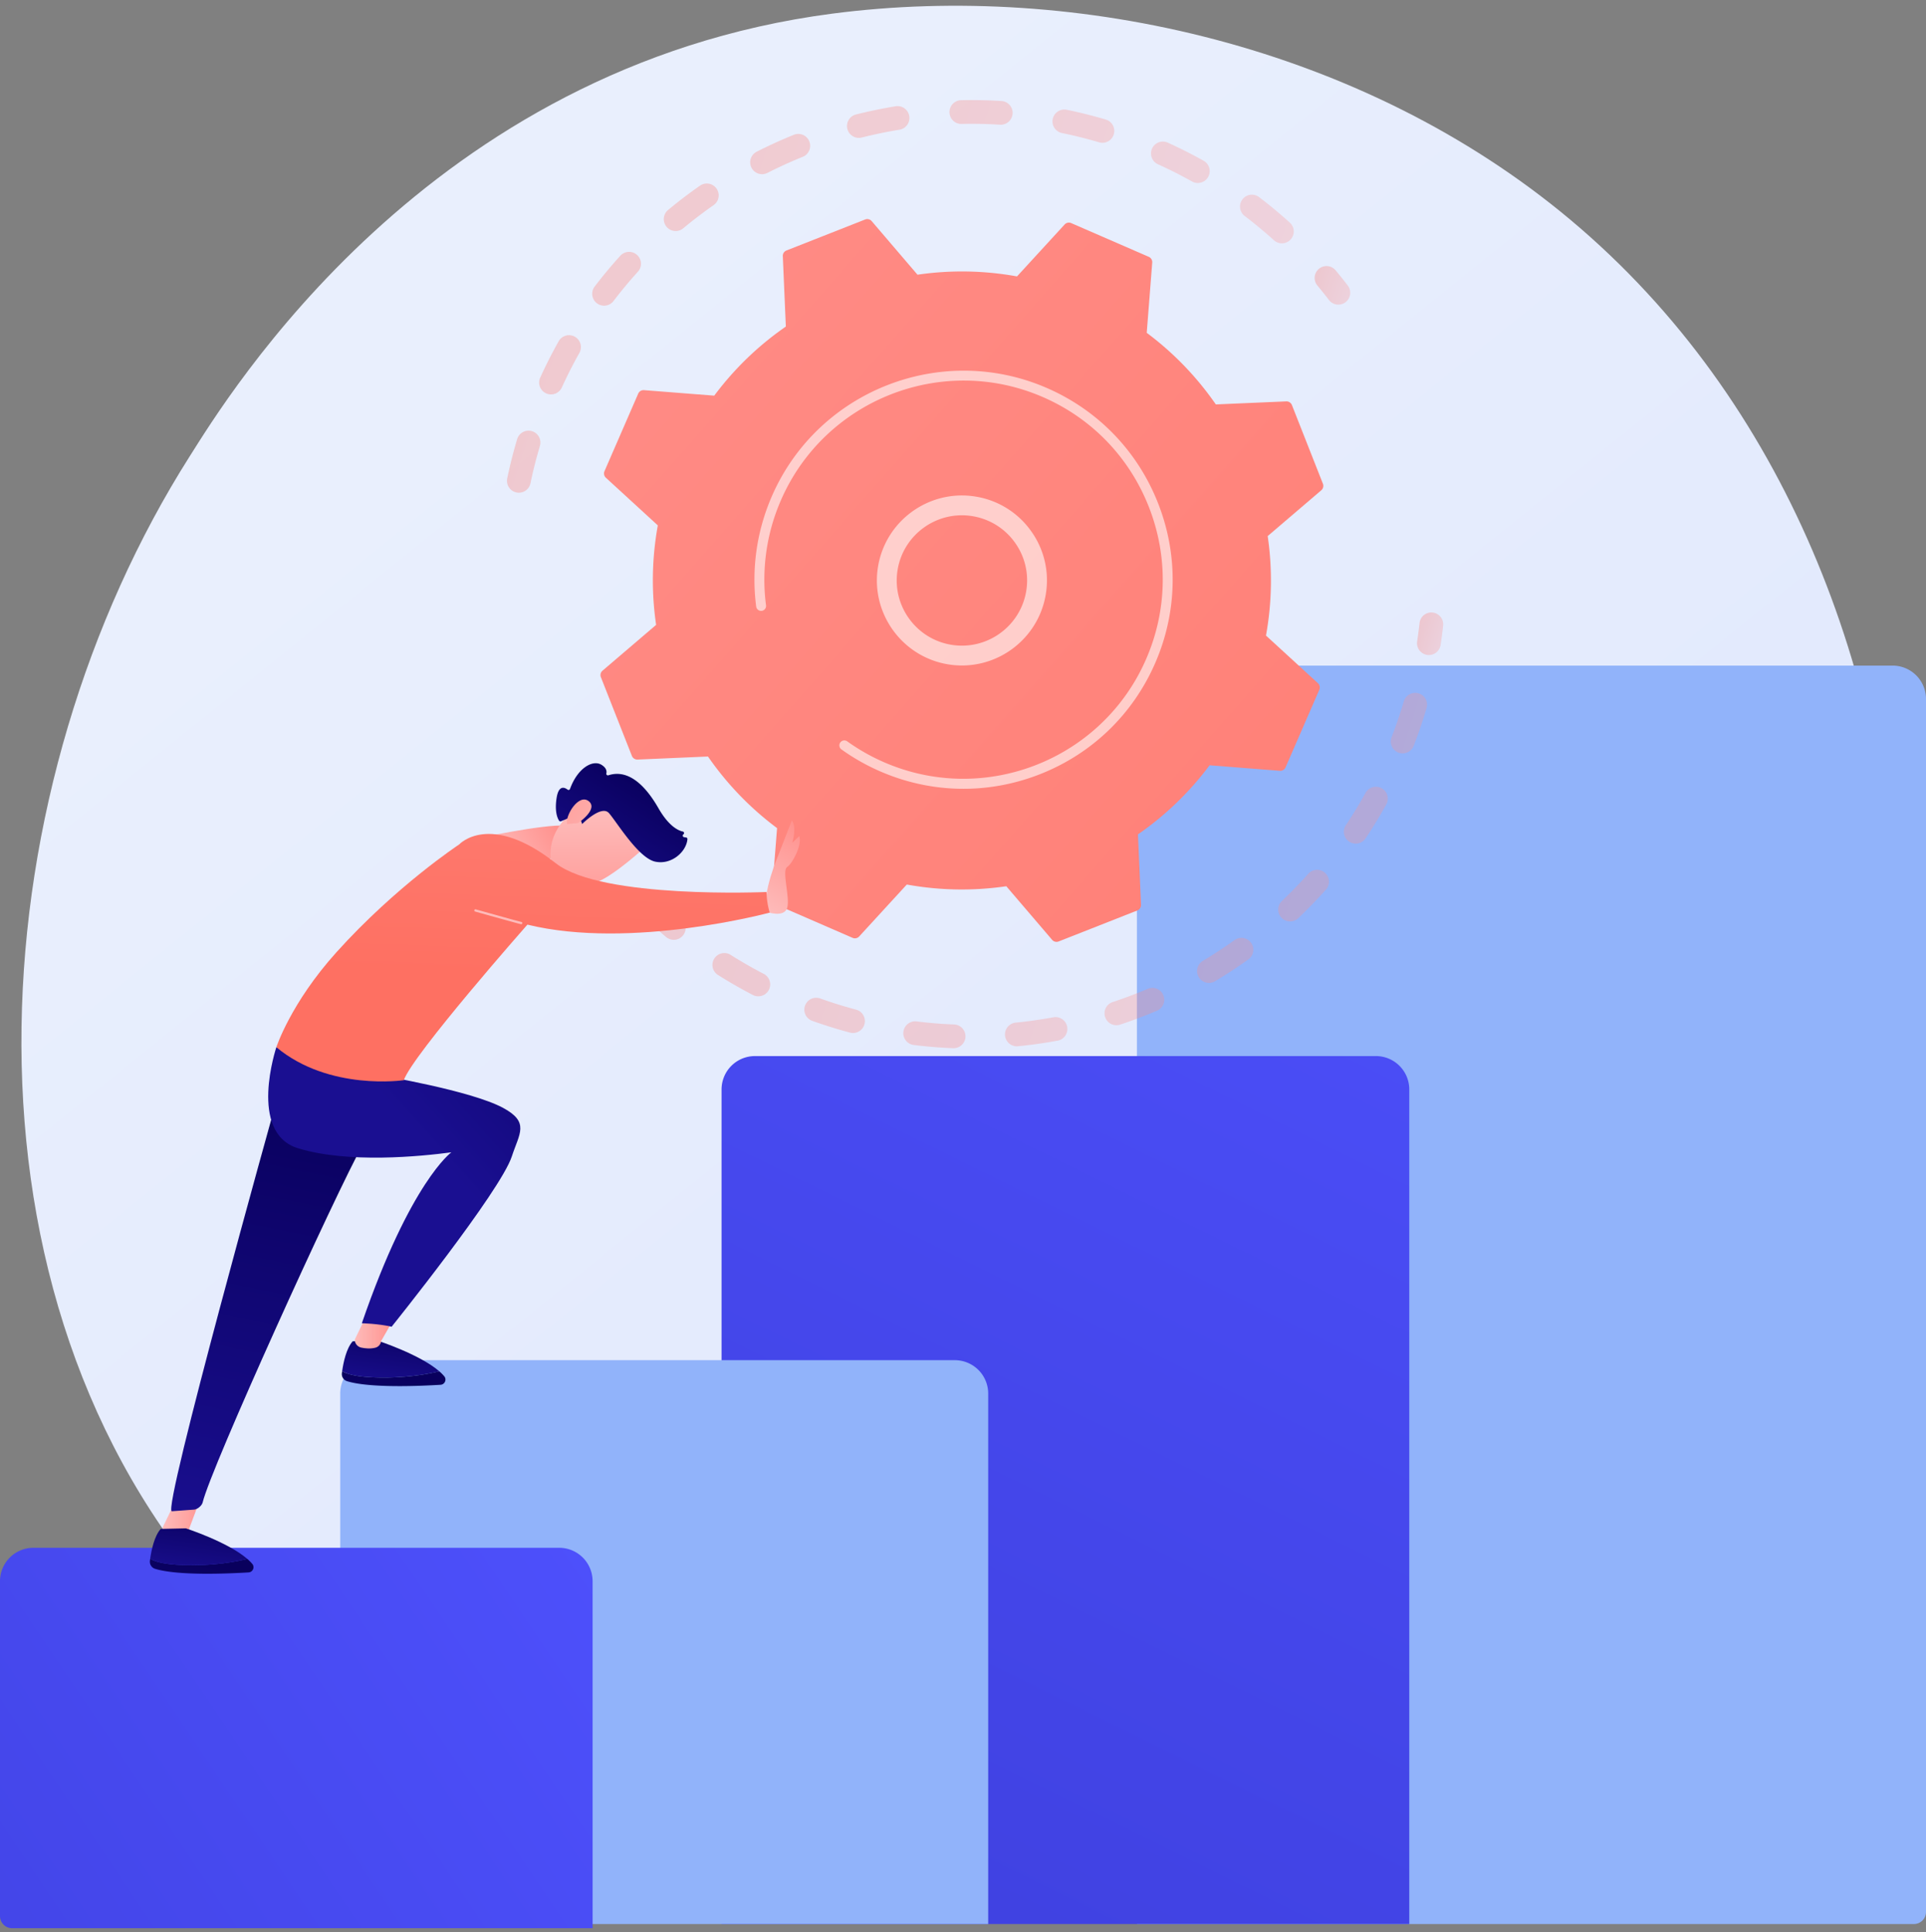 <svg xmlns="http://www.w3.org/2000/svg" width="300" height="301" fill="none"><rect width="100%" height="100%" fill="#808080" stroke="none"/><path fill="url(#a)" d="M261.962 253.457c-6.007 6.324-11.691 10.402-16.181 13.625-52.787 37.874-115.247 26.834-128.521 24.138-19.602-3.982-57.493-11.677-84.888-43.893C-9.073 198.589-2.619 121.802 29.53 71.114c5.88-9.272 36.942-60.732 100.074-68.985 38.208-4.994 82.745 5.079 114.998 32.1 67.701 56.72 62.882 171.306 17.361 219.228z"/><path fill="#91B3FA" d="M298.108 299.723H177.09V108.888a5.204 5.204 0 0 1 5.204-5.204h112.502a5.204 5.204 0 0 1 5.204 5.204v188.943a1.893 1.893 0 0 1-1.892 1.892z"/><path fill="url(#b)" d="M219.514 299.722H112.393V169.714a5.204 5.204 0 0 1 5.204-5.204h96.713a5.204 5.204 0 0 1 5.204 5.204v130.008z"/><path fill="#91B3FA" d="M153.925 299.722h-99.04a1.892 1.892 0 0 1-1.892-1.891v-80.744a5.204 5.204 0 0 1 5.204-5.204h90.524a5.204 5.204 0 0 1 5.204 5.204v82.635z"/><path fill="url(#c)" d="M92.304 300.369H1.892A1.892 1.892 0 0 1 0 298.478v-52.164a5.204 5.204 0 0 1 5.204-5.205H87.1a5.204 5.204 0 0 1 5.204 5.205v54.055z"/><g opacity=".3"><path fill="url(#d)" d="M80.253 76.662a1.849 1.849 0 0 1-1.245-2.137 74.273 74.273 0 0 1 1.545-6.114 1.85 1.85 0 0 1 2.301-1.243l.035.011a1.85 1.85 0 0 1 1.208 2.29 70.515 70.515 0 0 0-1.468 5.808 1.849 1.849 0 0 1-2.376 1.385zm5.016-15.309a1.85 1.85 0 0 1-1.123-2.528c.87-1.909 1.829-3.8 2.851-5.62a1.85 1.85 0 1 1 3.225 1.811 70.764 70.764 0 0 0-2.709 5.341 1.85 1.85 0 0 1-2.244.996zm8.262-13.823a1.85 1.85 0 0 1-.907-2.883 73.523 73.523 0 0 1 4.034-4.846 1.85 1.85 0 0 1 2.738 2.486 69.89 69.89 0 0 0-3.832 4.602 1.85 1.85 0 0 1-2.033.641zm11.148-11.631a1.85 1.85 0 0 1-.619-3.183 74.376 74.376 0 0 1 5.017-3.822 1.85 1.85 0 0 1 2.114 3.035 70.343 70.343 0 0 0-4.766 3.63 1.847 1.847 0 0 1-1.746.34zm13.461-8.853a1.848 1.848 0 0 1-.275-3.41 75.008 75.008 0 0 1 5.735-2.615 1.85 1.85 0 1 1 1.391 3.427 71.156 71.156 0 0 0-5.451 2.485 1.84 1.84 0 0 1-1.4.113zm15.083-5.655a1.849 1.849 0 0 1 .109-3.555 74.448 74.448 0 0 1 6.172-1.28 1.848 1.848 0 1 1 .597 3.65c-1.964.32-3.936.73-5.865 1.216-.347.088-.695.07-1.013-.03zm65.884 16.427a1.841 1.841 0 0 1-.677-.39 69.749 69.749 0 0 0-4.609-3.826 1.85 1.85 0 0 1 2.236-2.944 73.353 73.353 0 0 1 4.855 4.027 1.85 1.85 0 0 1-1.805 3.133zM149.174 19.22a1.85 1.85 0 0 1 .521-3.61 73.577 73.577 0 0 1 6.301.127 1.853 1.853 0 0 1 1.73 1.962 1.85 1.85 0 0 1-1.963 1.729 69.852 69.852 0 0 0-5.984-.121 1.851 1.851 0 0 1-.605-.087zm36.849 9.201a1.835 1.835 0 0 1-.341-.147 70.837 70.837 0 0 0-5.35-2.7 1.85 1.85 0 0 1 1.525-3.37 74.816 74.816 0 0 1 5.629 2.841 1.85 1.85 0 0 1-1.463 3.376zM165.21 20.67a1.85 1.85 0 0 1 .937-3.572 73.99 73.99 0 0 1 6.115 1.533l.038.012a1.849 1.849 0 0 1-1.089 3.533 70.505 70.505 0 0 0-5.809-1.455 2.096 2.096 0 0 1-.192-.05z"/><path fill="url(#e)" d="M207.905 47.367a1.836 1.836 0 0 1-.903-.636 72.942 72.942 0 0 0-1.799-2.25 1.848 1.848 0 1 1 2.841-2.367 73.963 73.963 0 0 1 1.893 2.367 1.85 1.85 0 0 1-2.032 2.886z"/></g><g opacity=".3"><path fill="url(#f)" d="M222.003 101.951a1.848 1.848 0 0 1-1.263-2.037 70.82 70.82 0 0 0 .373-2.858 1.849 1.849 0 1 1 3.676.403 72.994 72.994 0 0 1-.393 3.009 1.85 1.85 0 0 1-2.393 1.483z"/><path fill="url(#g)" d="M128.942 159.842a75.305 75.305 0 0 1-2.427-.821 1.849 1.849 0 1 1 1.243-3.483 71.572 71.572 0 0 0 5.63 1.753 1.85 1.85 0 0 1-.952 3.574 73.712 73.712 0 0 1-3.494-1.023zm-11.375-4.724a1.821 1.821 0 0 1-.291-.12 74.325 74.325 0 0 1-5.384-3.086 1.85 1.85 0 1 1 1.972-3.128 70.516 70.516 0 0 0 5.115 2.931 1.85 1.85 0 0 1-1.412 3.403zm24.424 7.592a1.849 1.849 0 0 1 .792-3.596c1.938.241 3.914.401 5.872.476a1.85 1.85 0 0 1-.143 3.696 74.177 74.177 0 0 1-6.184-.501 1.854 1.854 0 0 1-.337-.075zm-37.61-16.398a1.852 1.852 0 0 1-.627-.348 73.705 73.705 0 0 1-4.574-4.194 1.85 1.85 0 0 1 2.613-2.617 70.552 70.552 0 0 0 4.343 3.983 1.848 1.848 0 0 1-1.755 3.176zm53.451 16.591a1.848 1.848 0 0 1 .38-3.602 70.368 70.368 0 0 0 5.833-.827 1.849 1.849 0 1 1 .672 3.636 73.451 73.451 0 0 1-6.141.871 1.829 1.829 0 0 1-.744-.078zm15.501-3.288a1.848 1.848 0 0 1-.019-3.517 71.322 71.322 0 0 0 5.515-2.081 1.85 1.85 0 0 1 1.448 3.403 74.606 74.606 0 0 1-5.803 2.189 1.84 1.84 0 0 1-1.141.006zm14.415-6.589a1.848 1.848 0 0 1-.385-3.348 70.598 70.598 0 0 0 4.93-3.232 1.849 1.849 0 0 1 2.155 3.006 75.128 75.128 0 0 1-5.188 3.401 1.845 1.845 0 0 1-1.512.173zm12.634-9.575a1.847 1.847 0 0 1-.708-3.102 70.573 70.573 0 0 0 4.101-4.233 1.848 1.848 0 1 1 2.762 2.458 73.817 73.817 0 0 1-4.318 4.458 1.85 1.85 0 0 1-1.837.419zm10.228-12.12a1.849 1.849 0 0 1-.975-2.79 70.292 70.292 0 0 0 3.066-5.031 1.849 1.849 0 0 1 3.236 1.791 73.899 73.899 0 0 1-3.228 5.296 1.85 1.85 0 0 1-2.099.734zm7.31-14.061a1.849 1.849 0 0 1-1.163-2.431 71.412 71.412 0 0 0 1.904-5.58 1.848 1.848 0 0 1 2.297-1.249c.998.274 1.539 1.318 1.249 2.297a76.294 76.294 0 0 1-2.002 5.87 1.85 1.85 0 0 1-2.285 1.093z"/><path fill="url(#h)" d="M93.433 134.782a1.842 1.842 0 0 1-.91-.644 73.446 73.446 0 0 1-1.781-2.453 1.849 1.849 0 1 1 3.035-2.112 69.96 69.96 0 0 0 1.693 2.33 1.85 1.85 0 0 1-2.037 2.879z"/></g><path fill="url(#i)" d="M98.425 117.751a.904.904 0 0 0 .878.571l10.973-.474c2.918 4.217 6.53 8 10.763 11.154l-.856 10.942a.9.9 0 0 0 .539.898l12.081 5.253a.902.902 0 0 0 1.025-.217l7.419-8.089a47.85 47.85 0 0 0 15.498.266l7.136 8.348a.903.903 0 0 0 1.017.253l12.257-4.827a.902.902 0 0 0 .571-.879l-.474-10.972a47.844 47.844 0 0 0 11.154-10.764l10.942.857a.902.902 0 0 0 .898-.54l5.254-12.081a.903.903 0 0 0-.218-1.025l-8.089-7.419a47.822 47.822 0 0 0 .266-15.498l8.349-7.136a.903.903 0 0 0 .253-1.017l-4.828-12.257a.902.902 0 0 0-.879-.57L189.382 63a47.846 47.846 0 0 0-10.763-11.154l.856-10.942a.903.903 0 0 0-.54-.898l-12.081-5.253a.9.9 0 0 0-1.024.217l-7.419 8.089a47.833 47.833 0 0 0-15.498-.266l-7.137-8.348a.901.901 0 0 0-1.016-.254l-12.257 4.828a.9.9 0 0 0-.571.879l.474 10.972a47.833 47.833 0 0 0-11.154 10.764l-10.943-.857a.902.902 0 0 0-.898.54l-5.253 12.08a.903.903 0 0 0 .218 1.026l8.088 7.419a47.85 47.85 0 0 0-.265 15.498l-8.349 7.136a.902.902 0 0 0-.253 1.016l4.828 12.258z"/><path fill="#fff" d="M145.791 103.037c-6.149-1.965-10.106-8.205-9.029-14.76 1.185-7.206 8.01-12.103 15.215-10.92a13.147 13.147 0 0 1 8.61 5.346 13.15 13.15 0 0 1 2.309 9.869c-1.184 7.205-8.009 12.103-15.214 10.919-.65-.107-1.282-.26-1.891-.454zm7.149-22.28c-.475-.15-.963-.269-1.464-.351-5.524-.909-10.757 2.848-11.665 8.371-.908 5.525 2.846 10.76 8.372 11.666 5.524.908 10.757-2.848 11.665-8.372a10.087 10.087 0 0 0-1.77-7.567 10.084 10.084 0 0 0-5.138-3.746z" opacity=".6"/><path fill="#fff" d="M140.228 121.338a33.417 33.417 0 0 1-4.098-1.617 32.777 32.777 0 0 1-4.521-2.599l-.058-.04-.165-.115a36.802 36.802 0 0 1-.32-.227.772.772 0 1 1 .901-1.255 31.152 31.152 0 0 0 5.745 3.258c10.078 4.384 21.24 2.972 29.74-2.759a30.821 30.821 0 0 0 11.071-13.316c.428-.983.802-1.98 1.124-2.987 2.165-6.78 1.934-14.037-.709-20.747-3.036-7.708-8.892-13.773-16.489-17.076-15.691-6.822-33.992.391-40.812 16.074a30.94 30.94 0 0 0-2.32 16.358.772.772 0 1 1-1.531.2 32.455 32.455 0 0 1 1.271-14.078 32.71 32.71 0 0 1 1.164-3.096c7.159-16.465 26.384-24.032 42.844-16.875 7.975 3.468 14.123 9.835 17.31 17.927 2.775 7.045 3.017 14.663.745 21.78a33.507 33.507 0 0 1-1.18 3.136c-3.469 7.976-9.835 14.124-17.927 17.311-7.046 2.776-14.667 3.017-21.785.743z" opacity=".6"/><path fill="url(#j)" d="m26.873 234.778-1.518 3.123c0 .602.418 1.12 1.006 1.247.609.132 1.417.216 2.2.022a1.22 1.22 0 0 0 .908-1.044l2.95-7.886-5.546 4.538z"/><path fill="url(#k)" d="M68.428 213.62c-3.038-2.645-9.566-4.763-9.566-4.763l-3.928.086c-.997 1.121-1.448 3.294-1.64 4.657.74.443 2.126.831 4.667.952 4.705.224 8.502-.464 10.467-.932z"/><path fill="url(#l)" d="M68.428 213.62c-1.964.468-5.762 1.156-10.467.932-2.541-.121-3.927-.509-4.667-.952-.015.109-.03.215-.042.313a1.16 1.16 0 0 0 .814 1.249c3.588 1.099 11.48.746 14.556.555.658-.041 1.002-.813.58-1.319a6.856 6.856 0 0 0-.774-.778z"/><path fill="url(#m)" d="m56.773 205.552-1.518 3.123c0 .602.419 1.12 1.007 1.247.608.132 1.416.216 2.2.021.49-.121.849-.542.908-1.044l1.913-3.347h-4.51z"/><path fill="url(#n)" d="m26.765 235.414 3.37-.246c.54.018 1.307-.595 1.431-1.122 1.276-5.387 20.657-48.068 25.035-55.905l-13.724-6.008s-17.656 63.235-16.112 63.281z"/><path fill="url(#o)" d="M78.337 172.567c-5.024-2.696-19.016-5.027-19.016-5.027l-16.275-4.407s-4.469 13.33 3.361 15.736c7.83 2.406 19.149 1.267 23.894.637 0 0-6.343 4.557-13.938 26.627 0 0 2.556.054 4.636.54 0 0 16.95-21.095 18.726-26.538 1.171-3.589 2.812-5.315-1.388-7.568z"/><path fill="url(#p)" d="M88.077 128.613c-3.52-.248-14.217 2.077-14.217 2.077l5.493 4.516s4.33-1.053 7.215-1.617c0 0 7.121-4.58 1.51-4.976z"/><path fill="url(#q)" d="M100.651 131.809s-4.717 4.38-7.582 5.569c-2.866 1.19-4.541 2.486-6.317-.687-1.775-3.173-1.092-6.611 1.278-9.176 0 0 3.637-3.992 5.665-4.095 2.027-.104 6.956 8.389 6.956 8.389z"/><path fill="url(#r)" d="m90.528 127.934.15.428s2.993-3.029 4.17-1.705c1.178 1.324 4.58 7.012 7.218 7.57 2.543.538 4.851-1.549 5.011-3.515a.24.24 0 0 0-.208-.252l-.316-.048a.243.243 0 0 1-.106-.438c.169-.121.121-.389-.081-.434-.792-.176-2.234-.9-3.809-3.649-2.234-3.899-4.89-6.063-7.795-5.118a.244.244 0 0 1-.313-.29c.08-.373-.006-.897-.79-1.361-1.365-.807-3.698.539-4.87 3.77-.057.154-.243.218-.373.119-.456-.351-1.399-.782-1.72 1.306-.33 2.135.148 3.162.392 3.528.065.098.19.136.298.09l2.499-1.055a.244.244 0 0 1 .324.144l.32.91z"/><path fill="url(#s)" d="M90.031 128.227s3.232-2.174 1.675-3.418c-1.557-1.245-3.695 2.227-3.377 3.556l1.702-.138z"/><path fill="url(#t)" d="M119.471 142.066s2.653.942 3.143-.637c.49-1.579-.878-5.789-.01-6.37.868-.581 2.368-3.487 1.893-4.815l-1.088 1.033s.741-2.436-.072-3.474l-2.058 5.292s-2.728 6.296-1.808 8.971z"/><path fill="url(#u)" d="M71.51 131.554s4.73-5.22 15.072 2.927c7.127 5.615 32.81 4.473 32.81 4.473s-.012 1.455.491 3.212c0 0-21.553 5.826-37.732 1.871 0 0-17.875 20.263-19.252 24.232 0 0-11.617 1.735-19.854-5.136 0 0 2.21-6.852 9.362-14.796 9.288-10.316 19.103-16.783 19.103-16.783z"/><path fill="url(#v)" d="M73.994 141.994a.178.178 0 0 1 .11-.338c.062.017 6.155 1.728 7.116 1.966a.178.178 0 1 1-.085.346c-.967-.239-7.066-1.952-7.127-1.969l-.014-.005z"/><path fill="url(#w)" d="M38.526 242.847c-3.038-2.645-9.566-4.764-9.566-4.764l-3.928.086c-.996 1.121-1.447 3.295-1.64 4.657.74.443 2.126.831 4.667.952 4.706.225 8.503-.463 10.467-.931z"/><path fill="url(#x)" d="M38.527 242.847c-1.965.468-5.762 1.155-10.468.931-2.54-.121-3.927-.509-4.666-.952-.016.109-.03.215-.042.313-.07.559.275 1.084.814 1.249 3.588 1.1 11.479.746 14.556.555.658-.04 1.001-.812.58-1.319a6.849 6.849 0 0 0-.774-.777z"/><defs><linearGradient id="a" x1="333.907" x2="72.389" y1="381.542" y2="56.754" gradientUnits="userSpaceOnUse"><stop stop-color="#DAE3FE"/><stop offset="1" stop-color="#E9EFFD"/></linearGradient><linearGradient id="b" x1="235.129" x2="138.669" y1="93.631" y2="289.519" gradientUnits="userSpaceOnUse"><stop stop-color="#4F52FF"/><stop offset="1" stop-color="#4042E2"/></linearGradient><linearGradient id="c" x1="110.885" x2="-30.905" y1="228.332" y2="323.886" gradientUnits="userSpaceOnUse"><stop stop-color="#4F52FF"/><stop offset="1" stop-color="#4042E2"/></linearGradient><linearGradient id="d" x1="90.804" x2="191.276" y1="36.32" y2="68.415" gradientUnits="userSpaceOnUse"><stop stop-color="#FE7062"/><stop offset="1" stop-color="#FF928E"/></linearGradient><linearGradient id="e" x1="204.613" x2="210.48" y1="43.514" y2="45.388" gradientUnits="userSpaceOnUse"><stop stop-color="#FE7062"/><stop offset="1" stop-color="#FF928E"/></linearGradient><linearGradient id="f" x1="220.746" x2="224.773" y1="98.081" y2="99.367" gradientUnits="userSpaceOnUse"><stop stop-color="#FE7062"/><stop offset="1" stop-color="#FF928E"/></linearGradient><linearGradient id="g" x1="107.514" x2="211.003" y1="112.383" y2="145.442" gradientUnits="userSpaceOnUse"><stop stop-color="#FE7062"/><stop offset="1" stop-color="#FF928E"/></linearGradient><linearGradient id="h" x1="90.232" x2="96.025" y1="130.899" y2="132.75" gradientUnits="userSpaceOnUse"><stop stop-color="#FE7062"/><stop offset="1" stop-color="#FF928E"/></linearGradient><linearGradient id="i" x1="363.953" x2="32.576" y1="279.321" y2="-13.014" gradientUnits="userSpaceOnUse"><stop stop-color="#FE7062"/><stop offset="1" stop-color="#FF928E"/></linearGradient><linearGradient id="j" x1="25.355" x2="32.419" y1="234.762" y2="234.762" gradientUnits="userSpaceOnUse"><stop stop-color="#FEBBBA"/><stop offset="1" stop-color="#FF928E"/></linearGradient><linearGradient id="k" x1="61.934" x2="60.415" y1="205.696" y2="216.897" gradientUnits="userSpaceOnUse"><stop stop-color="#09005D"/><stop offset="1" stop-color="#1A0F91"/></linearGradient><linearGradient id="l" x1="61.361" x2="57.849" y1="214.15" y2="236.456" gradientUnits="userSpaceOnUse"><stop stop-color="#09005D"/><stop offset="1" stop-color="#1A0F91"/></linearGradient><linearGradient id="m" x1="55.255" x2="61.283" y1="207.805" y2="207.805" gradientUnits="userSpaceOnUse"><stop stop-color="#FEBBBA"/><stop offset="1" stop-color="#FF928E"/></linearGradient><linearGradient id="n" x1="48.902" x2="34.435" y1="170.466" y2="241.714" gradientUnits="userSpaceOnUse"><stop stop-color="#09005D"/><stop offset="1" stop-color="#1A0F91"/></linearGradient><linearGradient id="o" x1="99.703" x2="63.175" y1="141.943" y2="174.855" gradientUnits="userSpaceOnUse"><stop stop-color="#09005D"/><stop offset="1" stop-color="#1A0F91"/></linearGradient><linearGradient id="p" x1="76.788" x2="86.737" y1="133.937" y2="128.716" gradientUnits="userSpaceOnUse"><stop stop-color="#FEBBBA"/><stop offset="1" stop-color="#FF928E"/></linearGradient><linearGradient id="q" x1="93.135" x2="93.332" y1="126.599" y2="144.035" gradientUnits="userSpaceOnUse"><stop stop-color="#FEBBBA"/><stop offset="1" stop-color="#FF928E"/></linearGradient><linearGradient id="r" x1="100.879" x2="89.13" y1="121.363" y2="139.586" gradientUnits="userSpaceOnUse"><stop stop-color="#09005D"/><stop offset="1" stop-color="#1A0F91"/></linearGradient><linearGradient id="s" x1="97.571" x2="82.1" y1="131.531" y2="121.397" gradientUnits="userSpaceOnUse"><stop stop-color="#FEBBBA"/><stop offset="1" stop-color="#FF928E"/></linearGradient><linearGradient id="t" x1="118.831" x2="126.063" y1="141.689" y2="129.408" gradientUnits="userSpaceOnUse"><stop stop-color="#FEBBBA"/><stop offset="1" stop-color="#FF928E"/></linearGradient><linearGradient id="u" x1="81.49" x2="85.107" y1="151.97" y2="59.384" gradientUnits="userSpaceOnUse"><stop stop-color="#FE7062"/><stop offset="1" stop-color="#FF928E"/></linearGradient><linearGradient id="v" x1="77.469" x2="71.576" y1="143.145" y2="156.485" gradientUnits="userSpaceOnUse"><stop stop-color="#FEBBBA"/><stop offset="1" stop-color="#FF928E"/></linearGradient><linearGradient id="w" x1="32.033" x2="30.514" y1="234.923" y2="246.123" gradientUnits="userSpaceOnUse"><stop stop-color="#09005D"/><stop offset="1" stop-color="#1A0F91"/></linearGradient><linearGradient id="x" x1="31.46" x2="27.948" y1="243.376" y2="265.682" gradientUnits="userSpaceOnUse"><stop stop-color="#09005D"/><stop offset="1" stop-color="#1A0F91"/></linearGradient></defs></svg>